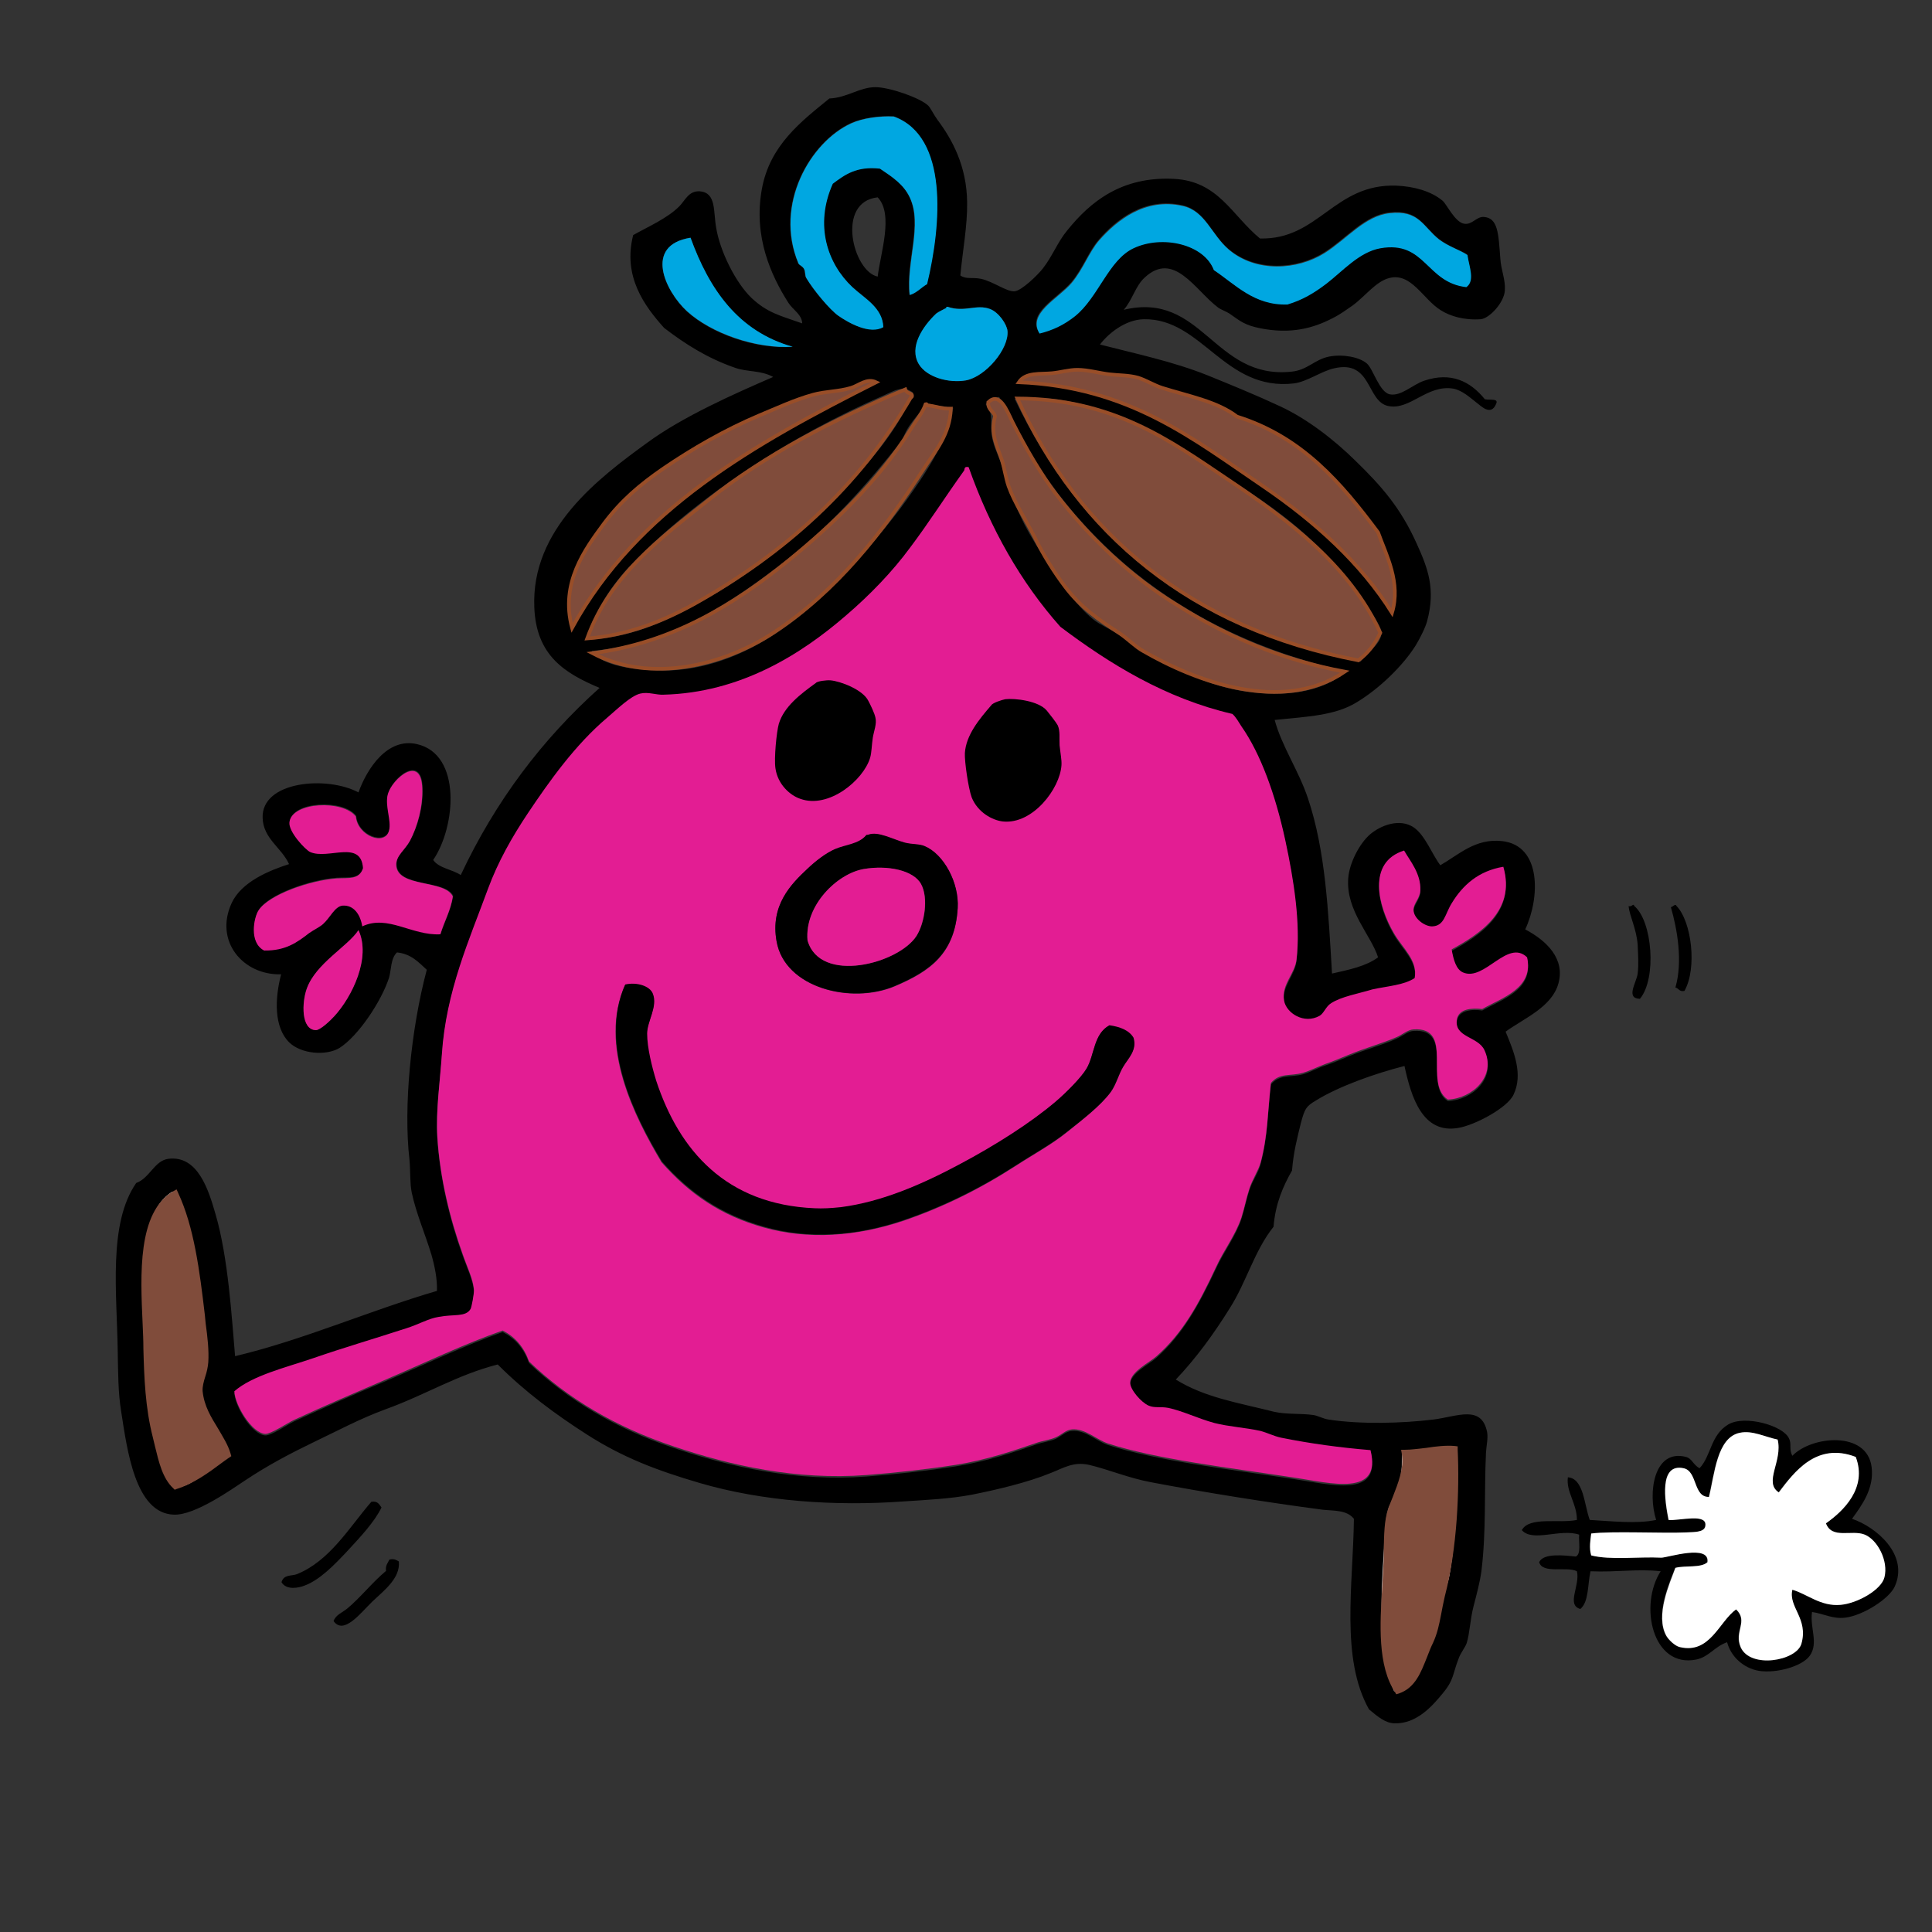 <?xml version="1.0" encoding="utf-8"?>
<!-- Generator: Adobe Illustrator 26.0.3, SVG Export Plug-In . SVG Version: 6.00 Build 0)  -->
<svg version="1.1" id="Layer_1" xmlns="http://www.w3.org/2000/svg" xmlns:xlink="http://www.w3.org/1999/xlink" x="0px" y="0px"
	 viewBox="0 0 512 512" style="enable-background:new 0 0 512 512;" xml:space="preserve">
<rect x="0" y="0" width="512" height="512" fill="#333333" stroke="none"/>
<style type="text/css">
	.st0{fill-rule:evenodd;clip-rule:evenodd;}
	.st1{fill-rule:evenodd;clip-rule:evenodd;fill:#00A7E1;}
	.st2{fill-rule:evenodd;clip-rule:evenodd;fill:#804C3B;stroke:#994E28;stroke-width:0.962;stroke-miterlimit:10;}
	.st3{fill-rule:evenodd;clip-rule:evenodd;fill:#E31D93;}
	.st4{fill-rule:evenodd;clip-rule:evenodd;fill:#FFFFFF;}
	.st5{fill:#804C3B;}
</style>
<g>
	<path class="st0" d="M254.5,73c1.6,1.1,3.1,0.4,5.5,0.9c3.2,0.7,6.7,3.4,8.8,3.3c1.9-0.1,6.2-4.3,7.6-6.1c2.5-3.2,3.9-7,6.4-10
		c6.1-7.6,14.4-14.4,28.3-13.7c11.8,0.6,15.3,9.6,22.8,15.8c15.6,0.4,19.6-14.6,36.2-14c4.5,0.2,9.1,1.4,12.2,4
		c1.1,0.9,3.3,5.8,5.8,6.1c2.1,0.3,3.2-2,5.2-1.8c3.7,0.3,3.8,4.4,4.3,11c0.2,3.2,1.4,5.5,1.2,8.5c-0.2,3.2-4.1,7.4-6.4,7.6
		c-4.4,0.3-8.1-0.8-10.6-2.4c-4.7-2.9-7.8-10.1-13.7-8.5c-3.5,0.9-6.5,5-9.7,7.3c-1.6,1.1-3.2,2.3-5.2,3.3
		c-5.2,2.7-11.1,4.3-19.2,2.7c-4-0.8-5.2-1.8-7.9-3.7c-1.1-0.8-2.5-1.2-3.3-1.8c-6.1-4.6-11.7-15.2-19.5-7.9
		c-2.4,2.2-3.2,5.9-5.5,8.5c20.9-5,23.8,18.5,44.4,16.4c4.3-0.4,6.1-3.2,10-4c3.6-0.7,8,0.1,10,1.8c1.7,1.4,3.3,7.6,6.1,8.2
		c3,0.6,6.1-2.6,9.1-3.6c7.1-2.4,12.2,0.1,16.1,4.9c1.3,0.3,3.7-0.3,3,1.2c-1.4,3.5-4.2,0.4-5.2-0.3c-1.7-1.3-3.7-3.2-6.1-3.7
		c-7-1.2-11.5,5.8-17.3,4.6c-5.8-1.2-4.3-12.3-14.3-10c-3.3,0.7-7.1,3.5-10.6,4c-18.5,2.2-24.4-17.3-39.9-17
		c-4.9,0.1-9.4,3.8-11.6,6.7c9.3,2.4,19.4,4.5,28.6,8.2c6.4,2.6,13,5.3,19.2,8.2c7.1,3.3,14.2,8.8,19.8,14.3
		c7.1,6.9,12.1,12.6,16.4,22.2c2.9,6.4,5,11.9,2.7,20.4c-0.4,1.6-1.9,4.6-3,6.4c-3.3,5.3-9.6,11.5-15.8,15.2
		c-5.6,3.4-12.8,3.7-21.6,4.6c1.9,7,6.3,13.3,8.8,20.7c4.7,14,5.4,29.9,6.4,46.5c4.4-1,9-1.9,12.2-4.3c-1.8-5.8-8.6-12.4-7.9-21
		c0.3-4,3-9.2,5.8-11.6c2.7-2.3,7.8-4.4,11.6-1.8c3,2.1,4.8,7.1,7,10c4.9-2.8,9.3-7.2,16.4-6.4c10.5,1.2,10,15.1,6.1,23.4
		c5.7,3,10.6,7.8,8.8,14.3c-1.7,6.3-9.2,9.3-14,12.8c2.2,5.3,4.7,11.3,2.1,16.7c-1.6,3.5-10.3,8.1-14.6,8.8
		c-9.5,1.7-12.5-8.1-14.3-16.4c-7.9,2-17.4,5.4-23.4,9.1c-2.7,1.6-3,2.2-4,5.8c-1,4.1-2,7.8-2.4,12.8c-2.4,4.2-4.4,8.8-4.9,14.9
		c-5.1,6.4-7.2,14.7-11.6,21.6c-4.3,6.9-8.9,13.2-14.3,18.9c7.8,4.8,16.4,6.1,25.9,8.5c3.4,0.8,7,0.4,10.6,0.9c1.2,0.2,2.6,1,4,1.2
		c8.5,1.3,19.4,1,27.7,0c6.4-0.8,12.8-4,14.3,3.3c0.3,1.7-0.2,3.6-0.3,5.5c-0.5,10.5,0.1,20.6-1.2,31.3c-0.4,3-1.3,6.3-2.1,9.4
		c-0.9,3.5-1,7.1-1.8,9.7c-0.4,1.2-1.6,2.6-2.1,4c-1.7,4.3-1.2,5.7-4.3,9.4c-2.7,3.3-6.9,8.1-12.8,7.9c-2.4-0.1-4.3-1.7-6.7-3.7
		c-7.6-13.5-4.2-33.1-4-50.5c-1.9-2.4-5.4-2.1-8.2-2.4c-14.5-1.9-31.4-4.6-45.6-7.3c-5.9-1.1-11.3-3.4-16.4-4.6
		c-4.1-0.9-6.7,0.8-10,2.1c-6.3,2.6-14.5,4.5-21,5.8c-5.7,1.1-12.2,1.4-18.3,1.8c-17.9,1.3-37.2,0-53.9-4.9
		c-11.6-3.4-20.4-6.8-29.8-12.8c-8.6-5.5-16.5-11.4-23.7-18.6c-10.9,2.8-19,8-29.8,11.9c-6.8,2.5-12.9,5.8-19.2,8.8
		c-6,2.9-11.9,6-17.9,10c-3.5,2.3-13.3,9.3-18.9,9.1c-10.3-0.3-12.4-17.2-14-27.4c-0.8-4.9-0.8-10.3-0.9-15.8
		c-0.2-15.4-2.6-33.9,4.9-44.7c3.6-1.3,4.8-5.9,8.5-6.4c7.9-1,10.7,8.4,12.5,14.6c3.4,11.6,4.3,27.4,5.2,37.7
		c18.1-4.3,35.4-12,53.5-17.3c0.1-3.2-0.6-6.6-1.5-9.7c-1.6-5.3-4-10.8-5.2-16.4c-0.5-2.5-0.3-5.7-0.6-8.8
		c-1.6-13.9,0.4-34.4,4.6-50.2c-2.2-2-4.1-4.2-7.9-4.6c-1.7,1.6-1.5,4.7-2.1,6.7c-2,6.2-8.1,15.4-13.1,18.6
		c-3.6,2.2-10.3,1.6-13.4-1.5c-4-4-3.8-11.5-2.1-18c-10,0.3-17.8-8.7-13.1-18.9c2.6-5.6,9.9-8.6,15.2-10.3c-2-4.4-6.8-6.7-7-12.2
		C69.2,207,86.6,205.5,95,210c2.3-6.4,7.7-14.6,15.5-12.8c11.9,2.7,10.3,21.9,4.3,30.7c1.5,2.2,5.1,2.5,7.3,4
		c9.2-19.6,21.6-36,36.8-49.6c-9.3-3.9-16.8-8.6-17.3-21.3c-0.9-20.8,17-34.3,30.1-43.8c9.3-6.8,22.8-12.8,33.2-17.3
		c-3.2-1.8-6.9-1.3-10-2.4c-7.3-2.5-13.3-6.3-18.9-10.6c-5.2-5.8-11-13.6-8.2-24.6c3.9-2.2,9-4.4,12.2-7.6c1.6-1.6,2.5-4.2,5.5-4
		c4.4,0.4,3.5,5.4,4.3,9.7c1,6.1,5.1,14.5,9.4,18.6c4.2,3.9,7.4,4.6,13.4,6.7c-0.1-2.4-2.5-3.6-3.7-5.5c-4.5-7.1-9.3-17.4-7-30.1
		c2.1-11.6,10.4-17.9,17.9-24c4.7-0.2,8-3,12.2-3c3.7,0,11.8,2.8,14,4.9c0.6,0.6,1.4,2.3,2.4,3.7c4,5.3,7.8,12.4,7.9,21.9
		C256.4,59.8,255.1,66.5,254.5,73z M245.6,75.2c3.8-15.8,5.7-39.1-8.8-44.4c-3.8-0.2-8.3,0.5-11.3,1.8c-10.8,5-20.5,21.6-14,37.1
		c0.2,0.5,1.1,0.8,1.5,1.5c0.4,0.7,0.2,1.8,0.6,2.4c1.9,3.2,6.3,8.4,8.5,10c2.5,1.8,8.3,5.1,11.9,3c-0.2-5.2-5-7.6-8.2-10.6
		c-6.6-6.2-10.1-16.3-5.2-27.4c3.1-2.3,6.3-4.7,12.5-4c3.3,2.2,6.3,4.2,7.9,7.6c3.5,7.3-1,17.1,0,25.9
		C243,77.6,244.1,76.2,245.6,75.2z M232.6,73.3c0.7-6.1,4.3-16.5,0-21C221.4,53.5,226.1,72,232.6,73.3z M381.3,63.3
		c-4.2-3.3-5.3-7.9-13.1-7c-6.6,0.7-11.4,6.9-17.3,10.6c-7.1,4.5-18.1,5.2-25.3-0.9c-4.6-3.9-6.2-10.2-12.2-11.6
		c-10.1-2.3-17.7,3.9-22.2,9.1c-2.7,3.1-4.2,7.6-7.3,11.3c-3.7,4.3-11.9,8.1-8.5,13.4c3.6-0.9,6.6-2.3,9.4-4.6
		c6.2-4.9,8.9-14.8,15.5-18c7.6-3.6,18.7-1.1,21.3,5.8c5.7,3.8,10.6,9.5,19.5,9.1c4.1-1.2,7.1-3,10.3-5.5c4.3-3.3,8.7-8.5,14.3-9.4
		c12-2.1,12.1,9.2,22.8,10.3c2.4-1.7,0.7-5.5,0.3-8.5C386.6,66.1,384,65.4,381.3,63.3z M182,82.5c6.4,5.9,18.2,10.1,28,9.4
		C195.5,87.8,187.9,76.7,183,63C170.5,65,176.3,77.2,182,82.5z M248.1,83.1c-3.5,3.4-7.2,8.9-4.6,13.4c2.1,3.4,7.9,5.1,12.5,4.3
		c5.1-0.9,11.4-8.3,11-13.1c-0.2-1.8-2.3-4.9-4.6-5.8c-3.6-1.4-6.7,0.9-11.3-0.6c-0.2,0-0.4,0-0.3,0.3
		C249.9,82.1,248.9,82.5,248.1,83.1z M234.4,104.7c-24.8,10.8-49.4,26.7-66.9,44.7c-5.2,5.3-10,12.6-12.2,20.1
		c11.2-0.3,20.7-4.6,28.9-9.1c16.9-9.2,29.9-20.4,42.3-33.8c6.1-6.6,11.9-13.9,15.5-22.5C239.4,101.9,236.7,103.7,234.4,104.7z
		 M360.6,175.3c1.5-2.6,5.4-4.3,5.5-7.6c0-1.8-2.9-5.7-4.6-8.2c-9.4-13.9-20.2-22.7-33.8-31.3c-8.7-5.5-15.9-10.9-25.6-15.5
		c-9.1-4.3-21.2-8.4-33.2-7C286.3,142.1,315.1,167.1,360.6,175.3z M261.2,107.1c2,2.2,1.3,4.5,1.5,7.3c0.3,3.6,1.8,5.9,2.7,8.8
		c2.1,6.3,3.3,10.3,6.1,15.8c1.6,3.1,3.6,6.3,5.5,9.1c3.7,5.6,8,12.3,12.8,16.1c1.7,1.4,4.5,2.5,6.7,4c8.3,5.5,19.7,12.4,31,14.6
		c11.9,2.3,22.9,0.9,29.2-4.9c-44.7-10.2-74.1-35.6-91.9-72.7C263.2,105.5,262.2,106.3,261.2,107.1z M245.6,106.8
		c-2.1,3.2-5.1,5.6-6.4,9.7c-9.1,11.5-19.4,23.2-31.6,32.6c-14.1,10.7-29.8,21.6-50.8,23.4c2.7,4.1,11.5,5,17.6,5.2
		c21,0.6,38.3-13.7,48.7-24.9c6.1-6.6,12-13.1,17-20.1c5.2-7.3,10.6-15.1,12.5-24.6C250.4,107.6,247.6,107.6,245.6,106.8z
		 M363.7,262.6c-3.6,1.1-8.3,1.9-11,3.7c-1.3,0.9-1.9,2.7-3,3.3c-4.1,2.4-8.9-0.6-9.4-4c-0.7-4.2,2.9-7.1,3.3-11
		c1-9.4-0.8-21.1-3-31.6c-2.6-12-6.5-22.8-11.6-30.1c-0.8-1.2-1.4-2.5-2.4-3.3c-17.7-4.1-32.6-13.3-45.6-23.1
		c-10.5-11.7-18.6-25.9-24.3-42.3c-1.4-0.2-1,0.6-1.2,0.9c-5.1,7-9.4,13.9-14.3,20.4c-4.8,6.3-10.8,12.5-17,18
		c-11.9,10.3-27.9,20.5-48.4,21c-1.9,0-4-0.8-6.1-0.3c-2.6,0.6-6.3,4.2-8.8,6.4c-8.5,7.1-15.2,16.8-21,25.3
		c-4.2,6.2-8,12.8-10.6,20.1c-4.9,13.4-11.1,27-12.2,43.8c-0.5,7.3-1.7,14.7-1.2,21.9c0.7,11,3.4,21.9,6.7,31c1.2,3.4,2.9,6.9,3,9.7
		c0,0.9-0.6,4.4-0.9,4.9c-1.3,2.2-4.5,1.4-8.5,2.1c-2.6,0.5-5.4,2-8.5,3c-8.9,2.9-16.5,5.1-24.6,7.9c-7.3,2.5-16.2,4.6-21,8.8
		c0.2,3.8,4.7,11.1,8.2,11.3c1.6,0.1,5.7-2.8,7.6-3.7c8-3.7,16.2-7.3,23.4-10.3c12-5.1,21.5-9.7,31.9-13.4c3.4,1.7,5.7,4.5,7,8.2
		c10.3,9.8,23,17.4,38.3,22.5c15.1,5.1,32.7,9,51.1,7.6c7.8-0.6,15.9-1.5,23.7-2.7c8.2-1.3,15.5-3.8,21.3-5.8
		c1.7-0.6,3.6-0.8,5.2-1.5c1.5-0.7,2.6-2,4.3-2.1c3.5-0.3,6.5,2.7,9.4,3.7c12.8,4.2,32.6,6.5,49.6,9.1c9.4,1.4,23.2,5.2,20.1-7.3
		c-8.3-0.8-15.7-1.7-23.7-3.3c-1.9-0.4-3.6-1.4-5.5-1.8c-4-1-8.3-1.1-12.2-2.1c-4.3-1.1-8.3-3.2-12.2-4c-2.2-0.4-3.6,0.1-5.2-0.6
		c-1.8-0.8-4.9-4.2-4.9-6.1c0.1-2.9,5.1-5.3,7-7c6.9-6.2,11.1-13.7,15.8-23.7c1.9-4.2,5.2-8.5,6.7-13.1c0.8-2.5,1.3-5.2,2.1-7.6
		c0.8-2.5,2.5-4.8,3-7c1.9-7.2,1.8-13,2.7-21c2.4-2.8,5.1-1.8,8.5-2.7c1.8-0.5,3.9-1.7,6.1-2.4c2.1-0.7,4.1-1.6,6.1-2.4
		c4.4-1.8,9-3,12.5-4.6c1.7-0.7,3-2,4.6-2.1c11-0.7,2.5,14.3,9.1,18.6c6.5-0.3,13-6.1,9.7-13.1c-1.7-3.7-8.1-3.3-7.3-8.2
		c0.5-2.8,4-3.1,6.7-2.7c5.3-3,13.7-5.5,11.9-13.7c-5.3-5-11.3,6.4-17,4c-1.9-0.8-2.5-3.3-3-6.1c7.3-4,17-10.2,13.7-21.9
		c-6.6,1.2-10.8,5-13.7,9.7c-1.8,2.9-1.9,6-5.2,6.1c-2,0-4.7-2.1-4.9-4.3c-0.1-1.7,1.7-3.1,1.8-5.2c0.2-4.6-2.6-7.8-4.3-10.6
		c-9.9,3.1-6.9,14.7-2.7,21.9c2.3,4,6.4,7.2,5.5,11.9C372,261.1,367.8,261.3,363.7,262.6z M105.1,229.1c-0.1-2.5,2.3-3.9,3.6-6.4
		c2.1-3.8,3.5-9.1,3.3-14c-0.3-9.1-8-2.5-9.1,1.5c-0.9,3.1,1,7.1,0.3,9.7c-1.1,4.2-8.4,1.5-8.8-3.7c-3.4-4.5-17-3.9-17.6,1.5
		c-0.3,2.5,4.2,7.3,5.5,7.9c4.8,2.1,13.5-3.5,14,4.3c-1,3.2-3.8,2.5-7,2.7c-7,0.5-18,4.3-20.7,8.5c-1.2,1.8-2.6,8.6,1.5,10.6
		c5.7,0.2,8.7-2.1,11.9-4.6c1.2-1,2.8-1.7,3.7-2.4c1.9-1.7,3.1-4.7,5.2-4.9c2.8-0.2,4.6,2.3,5.2,5.5c6.8-3.2,13.1,2.6,20.7,2.1
		c1.1-3.4,2.7-6.2,3.3-10C117.9,233,105.3,235.3,105.1,229.1z M81.3,262c-1.3,3.6-1.5,10.8,2.4,11c1.2,0,3.8-2.5,4.9-3.7
		c4.6-5.1,9.8-15.5,6.4-22.8C92.2,250.8,83.7,255.3,81.3,262z M38.4,336.8c-0.2,4.6-0.5,9.6-0.3,14.3c0.4,10.1,0.3,20.3,3,30.4
		c1.1,4,2.6,12.2,5.8,12.5c3.5,0.3,7.5-4.2,9.7-5.5c1.6-0.9,3.6-1.6,4.3-3c-1.7-5.8-9-11.3-7.6-20.1c0.3-1.8,1.5-3.2,1.5-5.2
		c0.2-5.3-1.4-11-1.8-16.4c-0.6-6.8-1.4-11.4-2.7-17c-1-4.1-1.8-8.9-4.6-11C39.5,319.7,38.8,327.7,38.4,336.8z M378,437.5
		c0.6-1.6,1.8-3,2.4-4.6c0.7-1.7,0.5-3.9,0.9-6.1c0.5-3.1,2.1-6.1,2.7-9.4c2.1-11.5,1.5-22,1.5-33.8c-4.3-0.6-9.4,0.7-14,0.9
		c0,4.1-0.1,8.4-1.8,12.2c-0.5,1.1-1.5,1.9-1.8,3c-0.5,1.5-0.8,4.4-0.9,6.4c-0.5,6.6-1.1,15.5-0.9,21.9c0.2,7,0.7,14.3,3.3,20.1
		C375.4,447.3,376,442.4,378,437.5z"/>
	<path class="st1" d="M241.1,78.2c-1-8.7,3.5-18.6,0-25.9c-1.6-3.4-4.6-5.4-7.9-7.6c-6.2-0.7-9.3,1.6-12.5,4
		c-4.9,11-1.4,21.2,5.2,27.4c3.2,3,8,5.4,8.2,10.6c-3.6,2.1-9.3-1.2-11.9-3c-2.3-1.6-6.6-6.8-8.5-10c-0.4-0.6-0.2-1.7-0.6-2.4
		c-0.4-0.8-1.3-1-1.5-1.5c-6.5-15.6,3.2-32.2,14-37.1c3-1.4,7.5-2,11.3-1.8c14.5,5.3,12.6,28.6,8.8,44.4
		C244.1,76.2,243,77.6,241.1,78.2z"/>
	<path class="st1" d="M388.9,67.6c0.4,3,2.1,6.8-0.3,8.5c-10.7-1.2-10.8-12.4-22.8-10.3c-5.6,1-10,6.1-14.3,9.4
		c-3.3,2.5-6.3,4.3-10.3,5.5c-8.8,0.3-13.8-5.3-19.5-9.1c-2.6-6.9-13.7-9.4-21.3-5.8c-6.6,3.1-9.3,13-15.5,18
		c-2.9,2.3-5.8,3.7-9.4,4.6c-3.3-5.3,4.8-9.1,8.5-13.4c3.1-3.7,4.6-8.2,7.3-11.3c4.6-5.2,12.1-11.4,22.2-9.1
		c6,1.4,7.5,7.6,12.2,11.6c7.2,6.1,18.1,5.4,25.3,0.9c5.9-3.7,10.7-9.9,17.3-10.6c7.8-0.9,8.9,3.7,13.1,7
		C384,65.4,386.6,66.1,388.9,67.6z"/>
	<path class="st1" d="M183,63c5,13.7,12.6,24.8,27.1,28.9c-9.8,0.6-21.6-3.6-28-9.4C176.3,77.2,170.5,65,183,63z"/>
	<path class="st1" d="M250.8,81.6c-0.1-0.3,0.1-0.3,0.3-0.3c4.6,1.6,7.6-0.8,11.3,0.6c2.3,0.9,4.4,4,4.6,5.8
		c0.4,4.8-5.8,12.1-11,13.1c-4.6,0.8-10.4-0.8-12.5-4.3c-2.7-4.5,1-10,4.6-13.4C248.9,82.5,249.9,82.1,250.8,81.6z"/>
	<path class="st2" d="M270,101.3c1.8-2.7,5.6-2.1,8.8-2.4c2.2-0.2,4.5-0.9,6.7-0.9c2.8,0,5.9,0.9,8.5,1.2c2.5,0.3,5.1,0.2,7.6,0.9
		c2.2,0.7,4.2,2,6.4,2.7c7,2.2,14.6,3.6,19.8,7.6c17.3,5.4,27.7,17.7,37.4,30.7c2.2,6.1,6.1,13.3,3.7,21.3
		c-8.2-13.1-20.3-24.1-34.1-33.5C316.3,116.4,299.3,102.5,270,101.3z"/>
	<path class="st2" d="M151.6,166.4c-3.2-11.9,3.4-20.8,8.5-27.7c4.5-6,9.4-10.2,15.8-14.6c7.5-5.1,16.1-10.1,25.3-14
		c4.6-1.9,9.5-4.2,14.3-5.5c3.2-0.9,6.7-0.8,10-1.8c2.1-0.6,4.2-2.7,6.7-1.5C199.9,117.6,168.8,135,151.6,166.4z"/>
	<path class="st2" d="M155.6,169.2c6.1-16.7,19.2-26.4,32.3-36.8c14.9-11.9,33.3-21.4,52-29.2c0.2,0.7,0.9,0.9,1.5,1.2
		c0.4,0.1,0.4,0.9,0,0.9c-13.7,23.6-33.4,41.3-57.5,54.8C175.7,164.6,166.4,168.4,155.6,169.2z"/>
	<path class="st2" d="M365.8,167.7c-1.4,3-3.3,5.4-5.8,7.3c-44.5-8.5-74.1-33.6-90.4-69.4c25.4,0.1,40.4,11.1,56,21.6
		C341.4,137.8,357.7,149.9,365.8,167.7z"/>
	<path class="st2" d="M356.4,178c-16.6,11.3-39.7,2.5-53.5-5.5c-2-1.1-3.9-3.1-6.1-4.6c-5.7-3.7-10.4-6.9-14.6-12.5
		c-2.8-3.7-5.7-8.3-7.9-12.8c-2.5-4.9-5.5-9.5-7-13.7c-0.8-2.3-1.1-4.8-1.8-7c-1.3-3.8-3.1-7-1.8-11.6c-0.4-1.4-2-1.7-1.8-3.7
		c3-2.9,4.9,2.1,6.4,5.2c3.5,6.9,7.5,13.8,11.6,19.2c8.4,11,19.7,21.9,32.3,29.5C324.9,168.5,339.6,174.9,356.4,178z"/>
	<path class="st2" d="M252,108.3c-0.3,6.9-4,11-7.3,16.1c-10.7,16.6-22.9,32.2-39.6,43.2c-13,8.6-32.5,13.7-48.1,5.5
		c21.3-2.7,37.8-13.1,52-24.6c11.4-9.3,23.9-21,32.3-34.7c1.6-2.6,3.2-4.4,4-6.7c0.3-0.1,0.3,0.1,0.3,0.3
		C247.9,107.6,249.6,108.4,252,108.3z"/>
	<path class="st3" d="M374.9,259.2c0.9-4.7-3.2-7.9-5.5-11.9c-4.2-7.2-7.2-18.8,2.7-21.9c1.6,2.8,4.5,6.1,4.3,10.6
		c-0.1,2.1-1.9,3.5-1.8,5.2c0.1,2.2,2.9,4.3,4.9,4.3c3.3-0.1,3.4-3.2,5.2-6.1c2.9-4.8,7.1-8.6,13.7-9.7c3.4,11.7-6.4,17.9-13.7,21.9
		c0.5,2.8,1.2,5.3,3,6.1c5.7,2.5,11.8-9,17-4c1.8,8.2-6.6,10.7-11.9,13.7c-2.7-0.3-6.2-0.1-6.7,2.7c-0.8,4.9,5.6,4.5,7.3,8.2
		c3.2,6.9-3.2,12.8-9.7,13.1c-6.6-4.3,1.9-19.3-9.1-18.6c-1.6,0.1-2.9,1.4-4.6,2.1c-3.4,1.5-8.1,2.8-12.5,4.6c-2,0.8-4,1.7-6.1,2.4
		c-2.2,0.8-4.3,1.9-6.1,2.4c-3.5,1-6.1-0.1-8.5,2.7c-0.9,8-0.8,13.8-2.7,21c-0.6,2.2-2.2,4.5-3,7c-0.8,2.4-1.3,5.1-2.1,7.6
		c-1.5,4.6-4.8,8.9-6.7,13.1c-4.7,10.1-8.9,17.6-15.8,23.7c-1.9,1.7-6.9,4.1-7,7c0,1.9,3,5.3,4.9,6.1c1.6,0.7,3,0.2,5.2,0.6
		c3.8,0.8,7.8,2.8,12.2,4c3.9,1,8.1,1.2,12.2,2.1c1.9,0.5,3.6,1.4,5.5,1.8c8,1.6,15.4,2.6,23.7,3.3c3.1,12.5-10.7,8.7-20.1,7.3
		c-17-2.6-36.8-4.9-49.6-9.1c-2.9-1-6-4-9.4-3.7c-1.6,0.1-2.7,1.4-4.3,2.1c-1.5,0.7-3.5,0.9-5.2,1.5c-5.8,2-13.1,4.5-21.3,5.8
		c-7.8,1.2-15.9,2.1-23.7,2.7c-18.5,1.4-36-2.5-51.1-7.6c-15.3-5.1-28.1-12.7-38.3-22.5c-1.3-3.7-3.6-6.5-7-8.2
		c-10.5,3.7-20,8.3-31.9,13.4c-7.2,3.1-15.4,6.6-23.4,10.3c-1.9,0.9-6,3.7-7.6,3.7c-3.5-0.2-8-7.5-8.2-11.3c4.8-4.2,13.7-6.3,21-8.8
		c8.1-2.8,15.7-5,24.6-7.9c3.2-1,5.9-2.6,8.5-3c4.1-0.8,7.2,0.1,8.5-2.1c0.3-0.5,0.9-3.9,0.9-4.9c-0.1-2.9-1.9-6.4-3-9.7
		c-3.3-9.2-6-20-6.7-31c-0.4-7.2,0.7-14.6,1.2-21.9c1.1-16.8,7.3-30.4,12.2-43.8c2.7-7.3,6.4-13.8,10.6-20.1
		c5.7-8.5,12.5-18.1,21-25.3c2.5-2.1,6.2-5.8,8.8-6.4c2.1-0.5,4.2,0.4,6.1,0.3c20.4-0.5,36.5-10.7,48.4-21c6.3-5.4,12.3-11.6,17-18
		c4.9-6.5,9.2-13.3,14.3-20.4c0.2-0.3-0.1-1.2,1.2-0.9c5.8,16.4,13.9,30.6,24.3,42.3c13,9.8,27.9,19,45.6,23.1
		c1,0.9,1.6,2.1,2.4,3.3c5.1,7.3,9,18.1,11.6,30.1c2.3,10.6,4.1,22.2,3,31.6c-0.4,3.9-4.1,6.7-3.3,11c0.6,3.3,5.3,6.3,9.4,4
		c1.1-0.6,1.7-2.5,3-3.3c2.7-1.8,7.4-2.6,11-3.7C367.8,261.3,372,261.1,374.9,259.2z M229.5,221.5c-2,2.4-5.4,2.5-8.2,3.6
		c-2.5,1-5.2,3.2-7.3,5.2c-4.4,4.1-9.9,9.7-8.2,19.2c2.2,12.4,19.8,16.7,31.3,11.9c9.5-4,16-8.7,16.7-20.7
		c0.4-6.7-3.7-14.3-8.8-16.4c-1.4-0.6-3.2-0.4-5.2-0.9c-3.3-0.9-7.1-3.1-9.7-2.1C229.9,221.3,229.5,221.2,229.5,221.5z M287.9,283.3
		c-1.5,2.5-5.5,6.5-8.2,8.8c-6.6,5.7-15.7,11.5-25.6,16.7c-10.1,5.3-20.7,9.9-31.3,11.3c-2.8,0.4-4.9,0.4-7,0.3
		c-23.5-1-35.9-15.2-42-33.8c-1.2-3.6-2.5-8.7-2.4-12.5c0-3.3,2.9-7.2,1.5-10.6c-0.8-2-4.2-3.1-7.3-2.4c-7.1,16,2.6,35,9.7,46.9
		c7.3,8.3,15.6,14.1,27.1,17.3c11.8,3.3,24.6,2.4,37.1-1.8c10.5-3.6,20.2-8.4,29.8-14.6c4.3-2.8,9.3-5.5,13.4-8.8
		c4.1-3.3,8.9-7,11.6-10.6c1.5-2,2.1-4.6,3.3-6.7c1.3-2.2,3.7-4.3,2.7-7.6c-1.2-2.1-3.5-2.9-6.4-3.3
		C289.8,274,290.1,279.5,287.9,283.3z"/>
	<path class="st3" d="M120,237.6c-0.6,3.8-2.3,6.6-3.3,10c-7.6,0.4-13.9-5.3-20.7-2.1c-0.5-3.2-2.3-5.7-5.2-5.5
		c-2.1,0.2-3.3,3.2-5.2,4.9c-0.9,0.8-2.4,1.5-3.7,2.4c-3.1,2.4-6.2,4.7-11.9,4.6c-4.1-2.1-2.7-8.8-1.5-10.6c2.7-4.2,13.7-8,20.7-8.5
		c3.2-0.2,6,0.4,7-2.7c-0.5-7.7-9.2-2.2-14-4.3c-1.3-0.6-5.8-5.4-5.5-7.9c0.7-5.4,14.2-6,17.6-1.5c0.5,5.2,7.8,7.9,8.8,3.7
		c0.7-2.6-1.2-6.6-0.3-9.7c1.2-4,8.8-10.6,9.1-1.5c0.2,4.9-1.3,10.2-3.3,14c-1.4,2.5-3.7,3.9-3.6,6.4
		C105.3,235.3,117.9,233,120,237.6z"/>
	<path class="st0" d="M230.1,221.2c2.6-1,6.4,1.2,9.7,2.1c2,0.5,3.8,0.3,5.2,0.9c5.1,2.1,9.2,9.7,8.8,16.4
		c-0.7,12-7.3,16.7-16.7,20.7c-11.5,4.9-29.2,0.5-31.3-11.9c-1.7-9.5,3.8-15.1,8.2-19.2c2.1-2,4.8-4.1,7.3-5.2
		c2.8-1.2,6.2-1.3,8.2-3.6C229.5,221.2,229.9,221.3,230.1,221.2z M242.9,248c2.2-3.4,3.2-10,1.2-13.7c-2-3.7-8.9-5-15.2-4
		c-7,1.2-15.7,9.6-14.9,18.9C217.3,260.9,238.2,255.4,242.9,248z"/>
	<path class="st3" d="M214,249.2c-0.8-9.3,7.9-17.7,14.9-18.9c6.3-1.1,13.2,0.3,15.2,4c2,3.7,0.9,10.3-1.2,13.7
		C238.2,255.4,217.3,260.9,214,249.2z"/>
	<path class="st0" d="M434.6,264.7c-3.9-0.1-0.9-4.3-0.6-6.7c0.3-2.3,0.1-5.2,0-7.6c-0.3-4.3-2.2-7.7-2.4-10.3
		c0.8,0.4,1.3-0.9,1.5,0C437.9,244.1,439.1,259.3,434.6,264.7z"/>
	<path class="st0" d="M446.4,262.6c-1.4,0.3-1.5-0.7-2.4-0.9c2-6.9,0.5-15.4-1.2-21.3c0.5,0,1.2-1.1,1.5-0.3
		C448.3,244.2,449.8,256.6,446.4,262.6z"/>
	<path class="st3" d="M95,246.5c3.4,7.3-1.7,17.7-6.4,22.8c-1,1.1-3.7,3.7-4.9,3.7c-4-0.1-3.7-7.4-2.4-11
		C83.7,255.3,92.2,250.8,95,246.5z"/>
	<path class="st0" d="M294,271.7c2.8,0.4,5.2,1.3,6.4,3.3c1,3.3-1.4,5.4-2.7,7.6c-1.3,2.1-1.9,4.7-3.3,6.7
		c-2.6,3.6-7.4,7.3-11.6,10.6c-4.1,3.3-9.1,6-13.4,8.8c-9.6,6.2-19.3,11-29.8,14.6c-12.5,4.3-25.3,5.2-37.1,1.8
		c-11.4-3.2-19.8-9-27.1-17.3c-7.1-11.8-16.8-30.9-9.7-46.9c3.1-0.7,6.5,0.4,7.3,2.4c1.4,3.4-1.5,7.3-1.5,10.6
		c0,3.8,1.3,8.9,2.4,12.5c6.1,18.5,18.5,32.8,42,33.8c2.1,0.1,4.2,0,7-0.3c10.7-1.4,21.2-5.9,31.3-11.3c9.8-5.2,19-11.1,25.6-16.7
		c2.7-2.3,6.8-6.4,8.2-8.8C290.1,279.5,289.8,274,294,271.7z"/>
	<path class="st0" d="M475,385.8c5.1-5.3,19.8-6.7,21,3c0.7,5.6-2.5,10-5.2,13.7c6.3,2.1,15.2,9.5,11.3,18
		c-1.5,3.2-8.3,7.6-13.1,8.2c-3.4,0.4-5.8-1.1-8.8-1.5c-0.6,4.3,1.8,8.2-0.6,11.6c-2,2.8-8.8,4.7-13.4,4c-4.2-0.7-7.5-3.8-8.5-7.6
		c-3.4,1.2-4.8,3.9-8.2,4.6c-11.6,2.3-15.2-14.4-9.4-23.4c-6.1-0.7-11.6,0.3-18.6,0c-0.8,3.5-0.4,8.1-2.7,10c-3.8-1.1,0-6.2-0.9-10
		c-2.7-1.4-9.1,0.8-10-2.4c1.1-2.5,6.7-1.8,9.7-1.5c1.5-0.7,0.7-3.8,0.9-5.8c-5-1.7-12.3,2.1-15.2-1.2c2-3.7,9.9-1.7,14.6-2.7
		c0-4.4-2.9-7.4-2.4-11.3c4.2,0.3,4.3,7.2,5.8,11.3c5.6,0.3,12.4,1.1,17.6,0c-2.3-7.2-0.6-18.9,7.9-16.7c1.6,0.4,1.9,2.1,3.6,3
		c3.1-3.3,2.9-8.8,7.6-11.6c4.4-2.6,14.6,0.3,16.1,3.7C474.9,382.8,474,384,475,385.8z M461,379.7c-6.1,1.3-6.7,11.1-8.2,17
		c-4.2,0.1-3-6.8-6.7-7.6c-6.5-1.4-5,8.6-4,13.7c2.8,0.3,10.7-2,9.7,1.8c-0.4,1.5-3,1.4-4.9,1.5c-6.2,0.3-19.9-0.4-25.3,0.3
		c-0.2,1.7-0.6,3.8,0,5.8c5.1,1.3,12.5,0.3,18.6,0.6c1.5,0,12.9-3.7,12.2,1.2c-1.7,1.6-5.9,0.8-8.5,1.5c-1.6,4-5.4,12.6-2.4,18
		c0.5,1,2.3,2.7,3.6,3c8,1.8,10.4-6.8,14.9-10c3.4,3.2-0.6,5.8,1.2,10c2.5,5.8,14.8,3.7,16.1-0.9c1.9-6.7-3.5-9.7-2.4-14.3
		c3.9,1.1,7.5,4.4,12.8,4c4.4-0.4,10.7-4,11.6-7.3c1.1-4.2-1.7-9.8-5.2-11.3c-3.4-1.4-8.7,1.2-10.3-3c4.7-3.4,11-9.4,7.9-17.6
		c-10.4-4-16.3,4.1-20.4,9.4c-4.1-2.7,1.1-8.3-0.3-14C467.7,380.8,464.4,379,461,379.7z"/>
	<path class="st4" d="M471.1,381.5c1.4,5.7-3.8,11.3,0.3,14c4.1-5.4,10-13.4,20.4-9.4c3.1,8.2-3.2,14.3-7.9,17.6
		c1.6,4.3,6.9,1.6,10.3,3c3.4,1.4,6.3,7,5.2,11.3c-0.8,3.3-7.1,6.9-11.6,7.3c-5.3,0.5-8.9-2.9-12.8-4c-1.1,4.6,4.3,7.6,2.4,14.3
		c-1.3,4.6-13.6,6.7-16.1,0.9c-1.8-4.2,2.1-6.8-1.2-10c-4.5,3.2-6.9,11.9-14.9,10c-1.4-0.3-3.1-2.1-3.6-3c-3-5.4,0.9-13.9,2.4-18
		c2.6-0.7,6.8,0.1,8.5-1.5c0.7-4.9-10.6-1.2-12.2-1.2c-6-0.3-13.5,0.7-18.6-0.6c-0.6-2-0.2-4.1,0-5.8c5.4-0.7,19,0,25.3-0.3
		c1.9-0.1,4.5,0,4.9-1.5c0.9-3.8-6.9-1.5-9.7-1.8c-1-5.1-2.6-15.1,4-13.7c3.7,0.8,2.5,7.7,6.7,7.6c1.5-6,2.1-15.8,8.2-17
		C464.4,379,467.7,380.8,471.1,381.5z"/>
	<path class="st0" d="M101.1,399.5c-1.9,3.9-5.6,7.8-9.1,11.6c-3.3,3.5-7.2,7.6-11.3,9.1c-1.5,0.6-4.8,1.3-6.1-0.9
		c0.6-2.1,2.6-1.6,4-2.1c8.8-3.5,14-12.5,19.8-19.2C100.1,397.7,100.5,398.7,101.1,399.5z"/>
	<path class="st0" d="M105.7,413.8c0.4,4.4-3.7,7.5-7,10.6c-3.1,3-7.6,9-10.3,5.2c0.6-1.7,2.4-2.3,3.6-3.3c3.5-2.9,6.6-6.9,10.3-10
		c-0.2-1.5,0.5-2.1,0.9-3C104.4,413,105,413.4,105.7,413.8z"/>
	<path class="st4" d="M45.7,315.8c2.8,2,3.6,6.8,4.6,11c1.3,5.6,2.1,10.2,2.7,17c0.5,5.4,2,11.2,1.8,16.4c-0.1,1.9-1.2,3.4-1.5,5.2
		c-1.4,8.7,5.9,14.3,7.6,20.1c-0.7,1.5-2.7,2.1-4.3,3c-2.2,1.3-6.3,5.8-9.7,5.5c-3.2-0.3-4.7-8.4-5.8-12.5
		c-2.7-10.1-2.6-20.3-3-30.4c-0.2-4.7,0.1-9.7,0.3-14.3C38.8,327.7,39.5,319.7,45.7,315.8z M60.4,385.5c-2.1-5.8-7-9.9-7.6-16.7
		c-0.2-2.6,1.3-5.1,1.5-7.9c0.2-3.6-0.5-8.2-0.9-12.2c-1.3-11.7-2.9-23.2-7-32.2c-8.9,5.2-8.3,20.8-7.6,34.4
		c0.5,10,0.2,19.9,2.7,29.8c1.2,4.8,2,10.1,5.2,13.1C52,392,56.8,388,60.4,385.5z"/>
	<path class="st4" d="M369.5,448.2c-2.6-5.8-3.2-13.1-3.3-20.1c-0.2-6.4,0.4-15.3,0.9-21.9c0.2-2,0.4-4.9,0.9-6.4
		c0.3-1.1,1.3-2,1.8-3c1.7-3.8,1.8-8.1,1.8-12.2c4.6-0.2,9.7-1.5,14-0.9c0,11.8,0.6,22.3-1.5,33.8c-0.6,3.3-2.2,6.4-2.7,9.4
		c-0.4,2.2-0.2,4.4-0.9,6.1c-0.6,1.6-1.8,3-2.4,4.6C376,442.4,375.4,447.3,369.5,448.2z M378.9,434.8c1.8-3.6,1.8-7.4,3-12.2
		c3.1-11.8,3.9-27.2,3.3-38.6c-4-0.3-9.2,0.9-13.1,0.9c0.9,5.2-2.2,10.6-3.7,14.9c-1.4,3.9-1,9.3-1.2,14.9
		c-0.4,10.5-2.5,24.9,3,33.2C375.7,446,376.5,439.7,378.9,434.8z"/>
	<path class="st5" d="M370,449l0.7-0.2c4.4-1.5,5.9-5.7,7.5-9.7c0.5-1.3,1-2.6,1.6-3.8c1.1-2.4,1.6-4.8,2.1-7.4
		c0.3-1.6,0.6-3.2,1-4.9c3.3-12.6,3.9-28.3,3.4-38.9l0-0.8l-0.8-0.1c-2.3-0.2-5,0.1-7.5,0.5c-2,0.2-3.9,0.5-5.6,0.5h0l-1.1,0
		l0.2,1.1c0.6,3.8-1,7.8-2.4,11.4c-0.4,1.1-0.9,2.1-1.2,3.1c-1.1,3.1-1.1,7.1-1.2,11.2c0,1.3,0,2.6-0.1,3.9
		c-0.1,1.8-0.2,3.7-0.3,5.6c-0.6,9.8-1.3,21,3.5,28.1L370,449z"/>
	<path class="st5" d="M57.8,378.6c-1.9-3.1-3.7-6-4.1-9.9c-0.1-1.2,0.3-2.6,0.7-3.9c0.4-1.2,0.7-2.5,0.8-3.8
		c0.2-3.1-0.2-6.7-0.7-10.3l-0.2-2.1c-1.4-12-2.9-23.5-7.1-32.5l-0.4-0.9l-0.9,0.5c-9.5,5.6-8.7,22-8.1,35.2
		c0.1,2.2,0.2,4.4,0.2,6.5c0.2,7.7,0.5,15.7,2.5,23.5c0.2,0.8,0.4,1.7,0.6,2.5c1,4.1,2,8.4,4.8,11l0.4,0.4l0.5-0.2
		c4.5-1.4,8.6-4.4,11.8-6.8c0.8-0.6,1.5-1.1,2.1-1.5l0.6-0.4l-0.2-0.7C60.4,382.8,59,380.7,57.8,378.6z"/>
	<path class="st0" d="M216.2,181c0.4-0.5,2.9-0.8,3.9-0.7c2.5,0.2,8.5,2.4,10,5.4c0.6,1.1,1.7,3.4,1.9,4.5c0.4,1.6-0.4,3.5-0.7,5.3
		c-0.3,2-0.3,3.9-0.7,5.3c-1.8,6-11,13.6-18.5,10.9c-2.7-0.9-6-3.8-6.6-8.1c-0.4-2.6,0.3-9.7,0.9-11.8
		C207.8,187.2,212.2,183.9,216.2,181z"/>
	<path class="st0" d="M262.7,186.9c0.3-0.6,2.7-1.4,3.7-1.6c2.5-0.3,8.8,0.4,11,3c0.8,1,2.4,3,2.9,3.9c0.7,1.5,0.4,3.5,0.5,5.3
		c0.2,2,0.6,3.9,0.5,5.3c-0.4,6.2-7.6,15.7-15.5,14.9c-2.8-0.3-6.7-2.4-8.3-6.4c-0.9-2.5-1.9-9.5-1.8-11.7
		C256,194.8,259.5,190.6,262.7,186.9z"/>
</g>
</svg>
